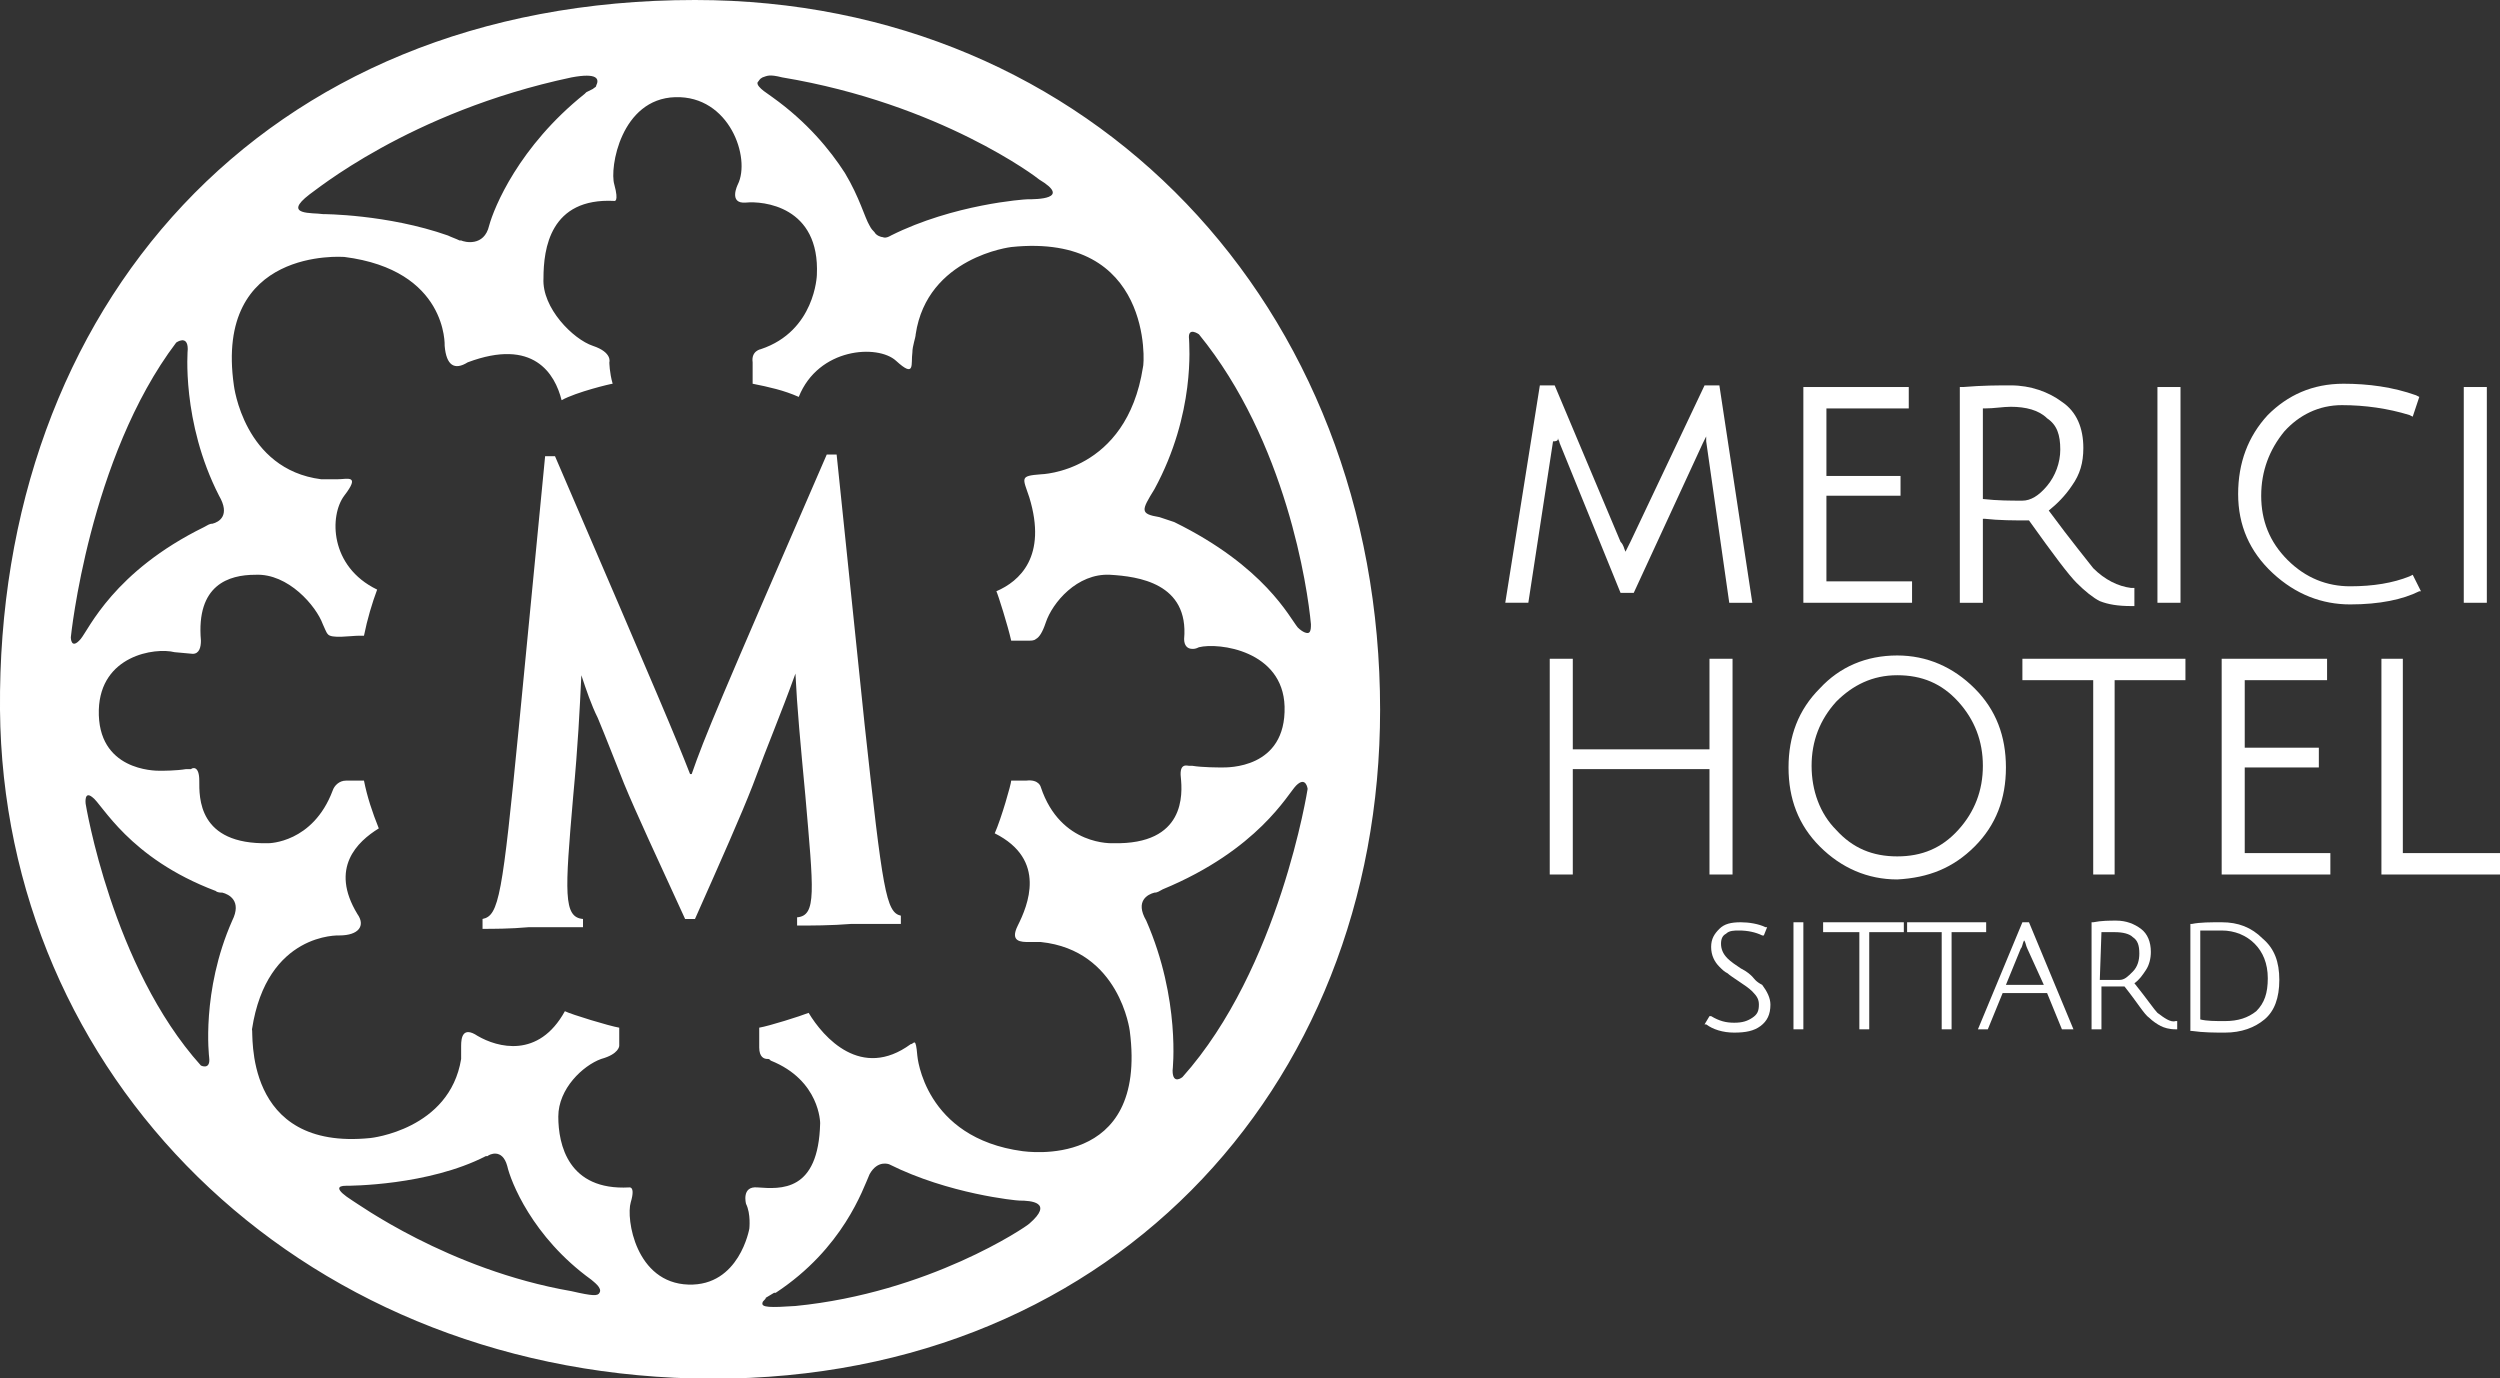 <?xml version="1.0" encoding="utf-8"?>
<!-- Generator: Adobe Illustrator 26.1.0, SVG Export Plug-In . SVG Version: 6.00 Build 0)  -->
<svg version="1.1" id="Laag_1" xmlns="http://www.w3.org/2000/svg" xmlns:xlink="http://www.w3.org/1999/xlink" x="0px" y="0px"
	 viewBox="0 0 151.8 83.7" style="enable-background:new 0 0 151.8 83.7;" xml:space="preserve">
<rect x="0" y="0" width="151.8" height="83.7" fill="#333333" stroke="none"/>
<style type="text/css">
	.st0{fill:#FFFFFF;}
</style>
<g>
	<path class="st0" d="M42.2,0C15.8,0-0.2,18.8,0,43.1c0.2,22.1,17.8,40,42.1,40.6c25,0.6,41.7-17.5,41.7-40.6
		C83.8,18.6,66.3,0,42.2,0z M46,5c0.1-0.1,0.1-0.2,0.3-0.3c0.3-0.1,0.4-0.2,1.2,0c9.6,1.6,15.5,6.1,15.6,6.2c2,1.2-0.2,1.2-0.7,1.2
		c-0.2,0-4.5,0.3-8.3,2.2c0,0-0.3,0.2-0.5,0.1c-0.1,0-0.4-0.1-0.5-0.3c-0.1-0.1-0.2-0.2-0.3-0.4c-0.3-0.5-0.6-1.7-1.5-3.2l0,0
		c-0.9-1.4-2.3-3.1-4.4-4.6l0,0C46.8,5.8,45.9,5.3,46,5z M18.8,11.8c0.2-0.1,6-5,15.9-7.1c1.6-0.3,1.7,0.1,1.5,0.5
		c0,0.1-0.1,0.1-0.2,0.2l-0.4,0.2l0,0c-0.1,0.1-0.1,0.1-0.1,0.1c-4,3.2-5.5,6.9-5.8,8c-0.3,1.3-1.5,1-1.7,0.9c0,0,0,0-0.1,0
		c-0.2-0.1-0.5-0.2-0.7-0.3l0,0C23.5,13,19.6,13,19.6,13C19,12.9,17.1,13.1,18.8,11.8z M4.3,38.7c0,0,1.1-10.9,6.4-17.9
		c0,0,0.7-0.5,0.7,0.4c0,0-0.4,4.4,1.9,8.9c0.7,1.2,0,1.6-0.4,1.7c-0.2,0-0.3,0.1-0.5,0.2c-5.5,2.7-7,6.2-7.5,6.8
		C4.3,39.5,4.3,38.7,4.3,38.7z M14.1,55.9c-1.9,4.3-1.4,8.3-1.4,8.3c0.1,0.8-0.5,0.5-0.5,0.5c-5.4-6-7-15.9-7-15.9S5.1,48,5.6,48.4
		c0.6,0.4,2.2,3.7,7.5,5.7c0.1,0.1,0.3,0.1,0.4,0.1C13.9,54.3,14.7,54.7,14.1,55.9z M36.4,78.5c-0.1,0.2-0.4,0.2-1.7-0.1
		c-7.5-1.3-13.1-5.4-13.3-5.5C20.3,72.2,20.5,72,21,72l0,0c0.2,0,5,0,8.5-1.8c0,0,0,0,0.1,0c0.1-0.1,0.9-0.5,1.2,0.6
		c0.2,0.9,1.5,4.3,5.1,6.9C36,77.8,36.6,78.2,36.4,78.5z M62.5,74.3c-0.2,0.2-6.1,4.2-14.2,5c-1.5,0.1-2.1,0.1-2-0.2
		c0-0.1,0.2-0.2,0.2-0.3l0.5-0.3c0,0,0,0,0.1,0c4.1-2.7,5.3-6.3,5.7-7.2c0.5-0.9,1.2-0.6,1.2-0.6c3.6,1.8,7.7,2.2,7.9,2.2
		C62.6,72.9,64,73,62.5,74.3z M62.1,69.9L62.1,69.9c-6-0.8-6.4-5.8-6.4-5.8c-0.1-1.2-0.2-0.7-0.4-0.7c-3,2.2-5.3-0.4-6.2-1.9l0,0
		c-0.5,0.2-2.4,0.8-3,0.9l0,0c0,0.5,0,0.8,0,1.2c0,0.6,0.3,0.7,0.5,0.7c0.1,0,0.1,0,0.2,0.1c3,1.2,3,3.8,3,3.8
		c-0.1,4.2-2.4,4-3.8,3.9c-1-0.1-0.7,1-0.7,1l0,0c0.3,0.6,0.2,1.5,0.2,1.5s-0.6,3.5-3.7,3.4c-3.2-0.1-3.8-4-3.5-5s-0.1-0.9-0.1-0.9
		c-3.7,0.2-4.3-2.6-4.3-4.3c0-1.7,1.5-3.1,2.6-3.5c1.1-0.3,1.1-0.8,1.1-0.8v-1.1l0,0c-0.6-0.1-2.9-0.8-3.3-1l0,0
		c-1.6,2.9-4.1,2.2-5.3,1.5c-0.9-0.6-1,0.1-1,0.6c0,0.2,0,0.6,0,0.8c-0.7,4.3-5.5,4.8-5.5,4.8c-7.8,0.8-7.1-6.5-7.2-6.6l0,0
		c0.9-5.9,5.3-5.7,5.3-5.7c1.2,0,1.6-0.6,1.1-1.3c-1.7-2.8,0-4.4,1.3-5.2l0,0c-0.4-1-0.7-1.9-0.9-2.9l0,0c-0.4,0-0.5,0-0.9,0
		c-0.1,0-0.1,0-0.2,0c-0.4,0-0.7,0.3-0.8,0.6c-1.2,3.2-3.9,3.2-3.9,3.2c-4.3,0.1-4.2-2.8-4.2-3.8c0-0.9-0.4-0.8-0.5-0.7
		c0,0-0.2,0-0.3,0c-0.6,0.1-1.4,0.1-1.6,0.1l0,0c-0.3,0-3.8,0-3.7-3.7c0.1-3.3,3.4-3.8,4.6-3.5c0.1,0,1,0.1,1.1,0.1
		c0.4,0,0.5-0.4,0.5-0.8c-0.3-3.4,1.7-4,3.3-4c2-0.1,3.7,1.9,4.1,3c0.1,0.2,0.2,0.5,0.3,0.6c0.2,0.3,1.4,0.1,1.9,0.1
		c0.1,0,0.2,0,0.2,0h0.1c0.2-1,0.5-2,0.8-2.8l0,0c-2.9-1.4-2.9-4.5-2-5.7c1-1.3,0.2-1-0.4-1c-0.1,0-0.8,0-1,0
		c-4.7-0.6-5.3-5.7-5.3-5.7c-1.2-8.4,6.6-7.8,6.7-7.8l0,0C27.2,16.4,27,21,27,21l0,0c0.1,1.2,0.6,1.5,1.4,1l0,0
		c4-1.5,5.3,0.7,5.7,2.3l0,0c0.9-0.5,3-1,3.1-1l0,0C37,22.6,37,22,37,22s0.2-0.6-1-1s-3.1-2.3-3-4.1c0-1.8,0.4-4.9,4.3-4.7
		c0,0,0.3,0.1,0-1C37,10.2,37.7,6,41,5.9c3.3-0.1,4.6,3.7,3.8,5.3c0,0-0.6,1.2,0.5,1.1c1-0.1,4.5,0.2,4.3,4.4c0,0-0.1,3.4-3.4,4.5
		c0,0-0.6,0.1-0.5,0.8c0,0.5,0,0.8,0,1.3l0,0c1,0.2,1.9,0.4,2.8,0.8l0,0c1.2-3,4.8-3.2,5.9-2.2c1.2,1.1,0.9,0.2,1-0.5
		c0-0.4,0.2-0.9,0.2-1.1c0.7-4.7,5.8-5.3,5.8-5.3c8.6-0.9,8.1,7.1,8,7.3c-1,6.4-6.2,6.5-6.2,6.5c-1.3,0.1-1.1,0.2-0.7,1.4
		c1.1,3.6-0.6,5.1-2,5.7l0,0c0.1,0.2,0.7,2.1,0.9,3l0,0h1.1c0.1,0,0.3,0,0.4-0.1c0.2-0.1,0.4-0.4,0.6-1c0.4-1.2,1.9-3,3.9-2.9
		c1.7,0.1,4.8,0.5,4.5,3.9c0,0.4,0.2,0.6,0.5,0.6c0.1,0,0.2,0,0.4-0.1c1.2-0.3,5.1,0.2,5.2,3.6c0.1,3.8-3.5,3.7-3.8,3.7l0,0
		c-0.2,0-1.2,0-1.8-0.1h-0.2c-0.1,0-0.6-0.2-0.5,0.7c0.1,1,0.3,4.1-4.1,4c0,0-3.2,0.2-4.4-3.4c0,0-0.1-0.5-0.9-0.4
		c-0.4,0-0.5,0-0.9,0l0,0c0,0.2-0.6,2.3-1,3.2l0,0c3.2,1.6,2,4.4,1.4,5.6c-0.5,1,0.2,1,0.7,1c0.1,0,0.5,0,0.7,0
		c4.8,0.5,5.4,5.4,5.4,5.4C69.7,71.1,62.2,69.9,62.1,69.9z M71.8,65.4c0,0-0.6,0.5-0.6-0.4c0,0,0.5-4.3-1.6-9.1
		c-0.7-1.2,0.1-1.6,0.5-1.7c0.2,0,0.3-0.1,0.5-0.2c5.8-2.4,7.6-5.8,8.1-6.3c0.6-0.6,0.7,0.2,0.7,0.2S77.7,58.8,71.8,65.4z
		 M72.8,20.3c5.3,6.5,6.6,15.4,6.8,17.6c0,0.2,0,0.4-0.1,0.5s-0.4,0-0.7-0.3c-0.5-0.6-2-3.7-7.5-6.4c-0.3-0.1-0.6-0.2-0.9-0.3
		c-1.2-0.2-1.1-0.4-0.3-1.7c2.5-4.6,2.1-8.8,2.1-9.1C72.1,19.8,72.8,20.3,72.8,20.3z"/>
	<path class="st0" d="M52.5,44l-1.7-16.4h-0.6C43.6,42.8,42.8,44.7,42,47h-0.1c-0.9-2.3-1.7-4.2-8.2-19.3h-0.6l-1.6,16.5
		c-1,10.2-1.2,11.4-2.2,11.6v0.6c0.6,0,1.7,0,2.8-0.1c1.2,0,2.5,0,3.3,0v-0.5c-1.2-0.1-1.1-1.6-0.6-7.4c0.3-3.2,0.4-5.3,0.5-7.4l0,0
		c0.3,0.9,0.6,1.8,1,2.6c0.5,1.2,1,2.5,1.6,4c0.7,1.7,2,4.5,3.7,8.2h0.6c1.6-3.6,2.8-6.3,3.5-8.1c1-2.7,1.7-4.3,2.6-6.8l0,0
		c0.1,2.1,0.3,4.2,0.6,7.4c0.5,5.8,0.7,7.3-0.5,7.4v0.5c0.8,0,2.1,0,3.3-0.1c1.3,0,2.4,0,3,0v-0.5C53.8,55.4,53.6,54.1,52.5,44z"/>
	<path class="st0" d="M94.6,26.6c0,0.1,0.1,0.2,0.1,0.3l3.7,9.1h0.8l4.2-9.1l0.2-0.4c0,0.1,0,0.2,0,0.3l1.4,9.8h1.4l-2-13.2h-0.9
		L99,32.9c-0.1,0.2-0.2,0.4-0.3,0.6c-0.1-0.2-0.1-0.4-0.3-0.6l-4-9.5h-0.9l-2.1,13.2h1.4l1.5-9.8C94.6,26.8,94.6,26.7,94.6,26.6z"/>
	<polygon class="st0" points="116.1,35.3 110.9,35.3 110.9,30.1 115.4,30.1 115.4,28.9 110.9,28.9 110.9,24.8 115.9,24.8 
		115.9,23.5 109.5,23.5 109.5,36.6 116.1,36.6 	"/>
	<path class="st0" d="M120.5,31.5c0.9,0.1,1.8,0.1,2.7,0.1c1.5,2.1,2.4,3.3,2.9,3.8s1,0.9,1.4,1.1c0.5,0.2,1.1,0.3,1.9,0.3h0.2v-1.1
		h-0.2c-0.8-0.1-1.6-0.5-2.3-1.2c-0.3-0.4-1.3-1.6-2.7-3.5c0.5-0.4,1-0.9,1.4-1.5c0.5-0.7,0.7-1.4,0.7-2.3c0-1.2-0.4-2.2-1.3-2.8
		c-0.8-0.6-1.9-1-3.1-1c-0.8,0-1.7,0-2.9,0.1H119v13.1h1.4v-5.1H120.5z M120.5,24.8c0.6,0,1.1-0.1,1.6-0.1c0.9,0,1.7,0.2,2.2,0.7
		c0.6,0.4,0.8,1,0.8,1.9c0,0.8-0.3,1.6-0.8,2.2s-1,0.9-1.5,0.9c-0.7,0-1.5,0-2.4-0.1v-5.5H120.5z"/>
	<rect x="131" y="23.5" class="st0" width="1.4" height="13.1"/>
	<path class="st0" d="M147,35.9l-0.5-1l-0.2,0.1c-1,0.4-2.2,0.6-3.6,0.6c-1.4,0-2.7-0.5-3.8-1.6s-1.6-2.4-1.6-3.9s0.5-2.8,1.4-3.9
		c0.9-1,2.1-1.6,3.5-1.6s2.8,0.2,4.1,0.6l0.2,0.1l0.4-1.2l-0.2-0.1c-1.4-0.5-2.9-0.7-4.4-0.7c-1.9,0-3.4,0.7-4.6,1.9
		c-1.2,1.3-1.8,2.9-1.8,4.8c0,1.9,0.7,3.5,2.1,4.8c1.4,1.3,3,1.9,4.7,1.9c1.8,0,3.2-0.3,4.2-0.8H147z"/>
	<rect x="149.6" y="23.5" class="st0" width="1.4" height="13.1"/>
	<polygon class="st0" points="103.8,53.1 105.2,53.1 105.2,40 103.8,40 103.8,45.5 95.5,45.5 95.5,40 94.1,40 94.1,53.1 95.5,53.1 
		95.5,46.7 103.8,46.7 	"/>
	<path class="st0" d="M119.9,51.4c1.3-1.3,1.9-2.9,1.9-4.8c0-1.9-0.6-3.5-1.9-4.8s-2.9-2-4.7-2c-1.9,0-3.5,0.7-4.7,2
		c-1.3,1.3-1.9,2.9-1.9,4.8c0,1.9,0.6,3.5,1.9,4.8s2.9,2,4.7,2C117.1,53.3,118.6,52.7,119.9,51.4z M115.2,52c-1.5,0-2.7-0.5-3.7-1.6
		c-1-1-1.5-2.4-1.5-3.9s0.5-2.8,1.5-3.9c1-1,2.2-1.6,3.7-1.6s2.7,0.5,3.7,1.6s1.5,2.4,1.5,3.9s-0.5,2.8-1.5,3.9
		C117.9,51.5,116.7,52,115.2,52z"/>
	<polygon class="st0" points="122.8,41.3 127.1,41.3 127.1,53.1 128.4,53.1 128.4,41.3 132.7,41.3 132.7,40 122.8,40 	"/>
	<polygon class="st0" points="136.3,46.6 140.8,46.6 140.8,45.4 136.3,45.4 136.3,41.3 141.3,41.3 141.3,40 134.9,40 134.9,53.1 
		141.5,53.1 141.5,51.8 136.3,51.8 	"/>
	<polygon class="st0" points="145.9,51.8 145.9,40 144.6,40 144.6,53.1 151.8,53.1 151.8,51.8 	"/>
	<path class="st0" d="M106.4,59.3c-0.1-0.1-0.3-0.3-0.7-0.5c-0.3-0.2-0.6-0.4-0.8-0.6c-0.3-0.3-0.4-0.6-0.4-0.9
		c0-0.3,0.1-0.5,0.3-0.6c0.2-0.2,0.5-0.2,0.8-0.2c0.5,0,1,0.1,1.4,0.3h0.1l0.2-0.5h-0.1c-0.4-0.2-1-0.3-1.5-0.3
		c-0.6,0-1,0.1-1.3,0.4c-0.3,0.3-0.5,0.6-0.5,1.1s0.2,0.9,0.5,1.2c0.2,0.2,0.3,0.3,0.5,0.4c0.1,0.1,0.4,0.3,0.7,0.5
		c0.3,0.2,0.6,0.4,0.8,0.6c0.3,0.3,0.4,0.5,0.4,0.8c0,0.4-0.1,0.6-0.4,0.8s-0.6,0.3-1.1,0.3s-0.9-0.1-1.4-0.4h-0.1l-0.3,0.5h0.1
		c0.4,0.3,1,0.5,1.7,0.5s1.2-0.1,1.6-0.4c0.4-0.3,0.6-0.7,0.6-1.3c0-0.4-0.2-0.8-0.5-1.2C106.6,59.6,106.5,59.4,106.4,59.3z"/>
	<rect x="108.9" y="56" class="st0" width="0.6" height="6.5"/>
	<polygon class="st0" points="110.7,56.6 112.9,56.6 112.9,62.5 113.5,62.5 113.5,56.6 115.6,56.6 115.6,56 110.7,56 	"/>
	<polygon class="st0" points="120.6,56 115.8,56 115.8,56.6 117.9,56.6 117.9,62.5 118.5,62.5 118.5,56.6 120.6,56.6 	"/>
	<path class="st0" d="M122.8,56l-2.7,6.5h0.6l0.9-2.2h2.7l0.9,2.2h0.7l-2.7-6.5H122.8z M124.1,59.8h-2.3l0.9-2.2
		c0.1-0.1,0.1-0.3,0.2-0.5c0.1,0.1,0.1,0.3,0.2,0.5L124.1,59.8z"/>
	<path class="st0" d="M131,61.5c-0.2-0.2-0.6-0.8-1.4-1.8c0.3-0.2,0.5-0.5,0.7-0.8s0.3-0.7,0.3-1.1c0-0.6-0.2-1.1-0.6-1.4
		c-0.4-0.3-0.9-0.5-1.5-0.5c-0.4,0-0.9,0-1.4,0.1H127v6.5h0.6v-2.6c0.5,0,0.9,0,1.4,0c0.8,1,1.2,1.7,1.5,1.9
		c0.2,0.2,0.5,0.4,0.7,0.5s0.5,0.2,0.9,0.2h0.1V62h-0.1C131.8,62.1,131.4,61.8,131,61.5z M127.6,56.6c0.3,0,0.6,0,0.8,0
		c0.5,0,0.9,0.1,1.1,0.3c0.3,0.2,0.4,0.5,0.4,1c0,0.4-0.1,0.8-0.4,1.1c-0.3,0.3-0.5,0.5-0.8,0.5c-0.4,0-0.8,0-1.2,0L127.6,56.6
		L127.6,56.6z"/>
	<path class="st0" d="M134.9,56c-0.7,0-1.3,0-1.8,0.1H133v6.5h0.1c0.7,0.1,1.4,0.1,2,0.1c1,0,1.8-0.3,2.4-0.8
		c0.6-0.5,0.9-1.3,0.9-2.4c0-1.1-0.3-1.9-1-2.5C136.7,56.3,135.9,56,134.9,56z M135.1,62c-0.6,0-1.1,0-1.5-0.1v-5.4
		c0.3,0,0.7,0,1.3,0c0.8,0,1.5,0.3,2,0.8s0.8,1.2,0.8,2.1c0,0.9-0.2,1.5-0.7,2C136.5,61.8,135.9,62,135.1,62z"/>
</g>
</svg>
